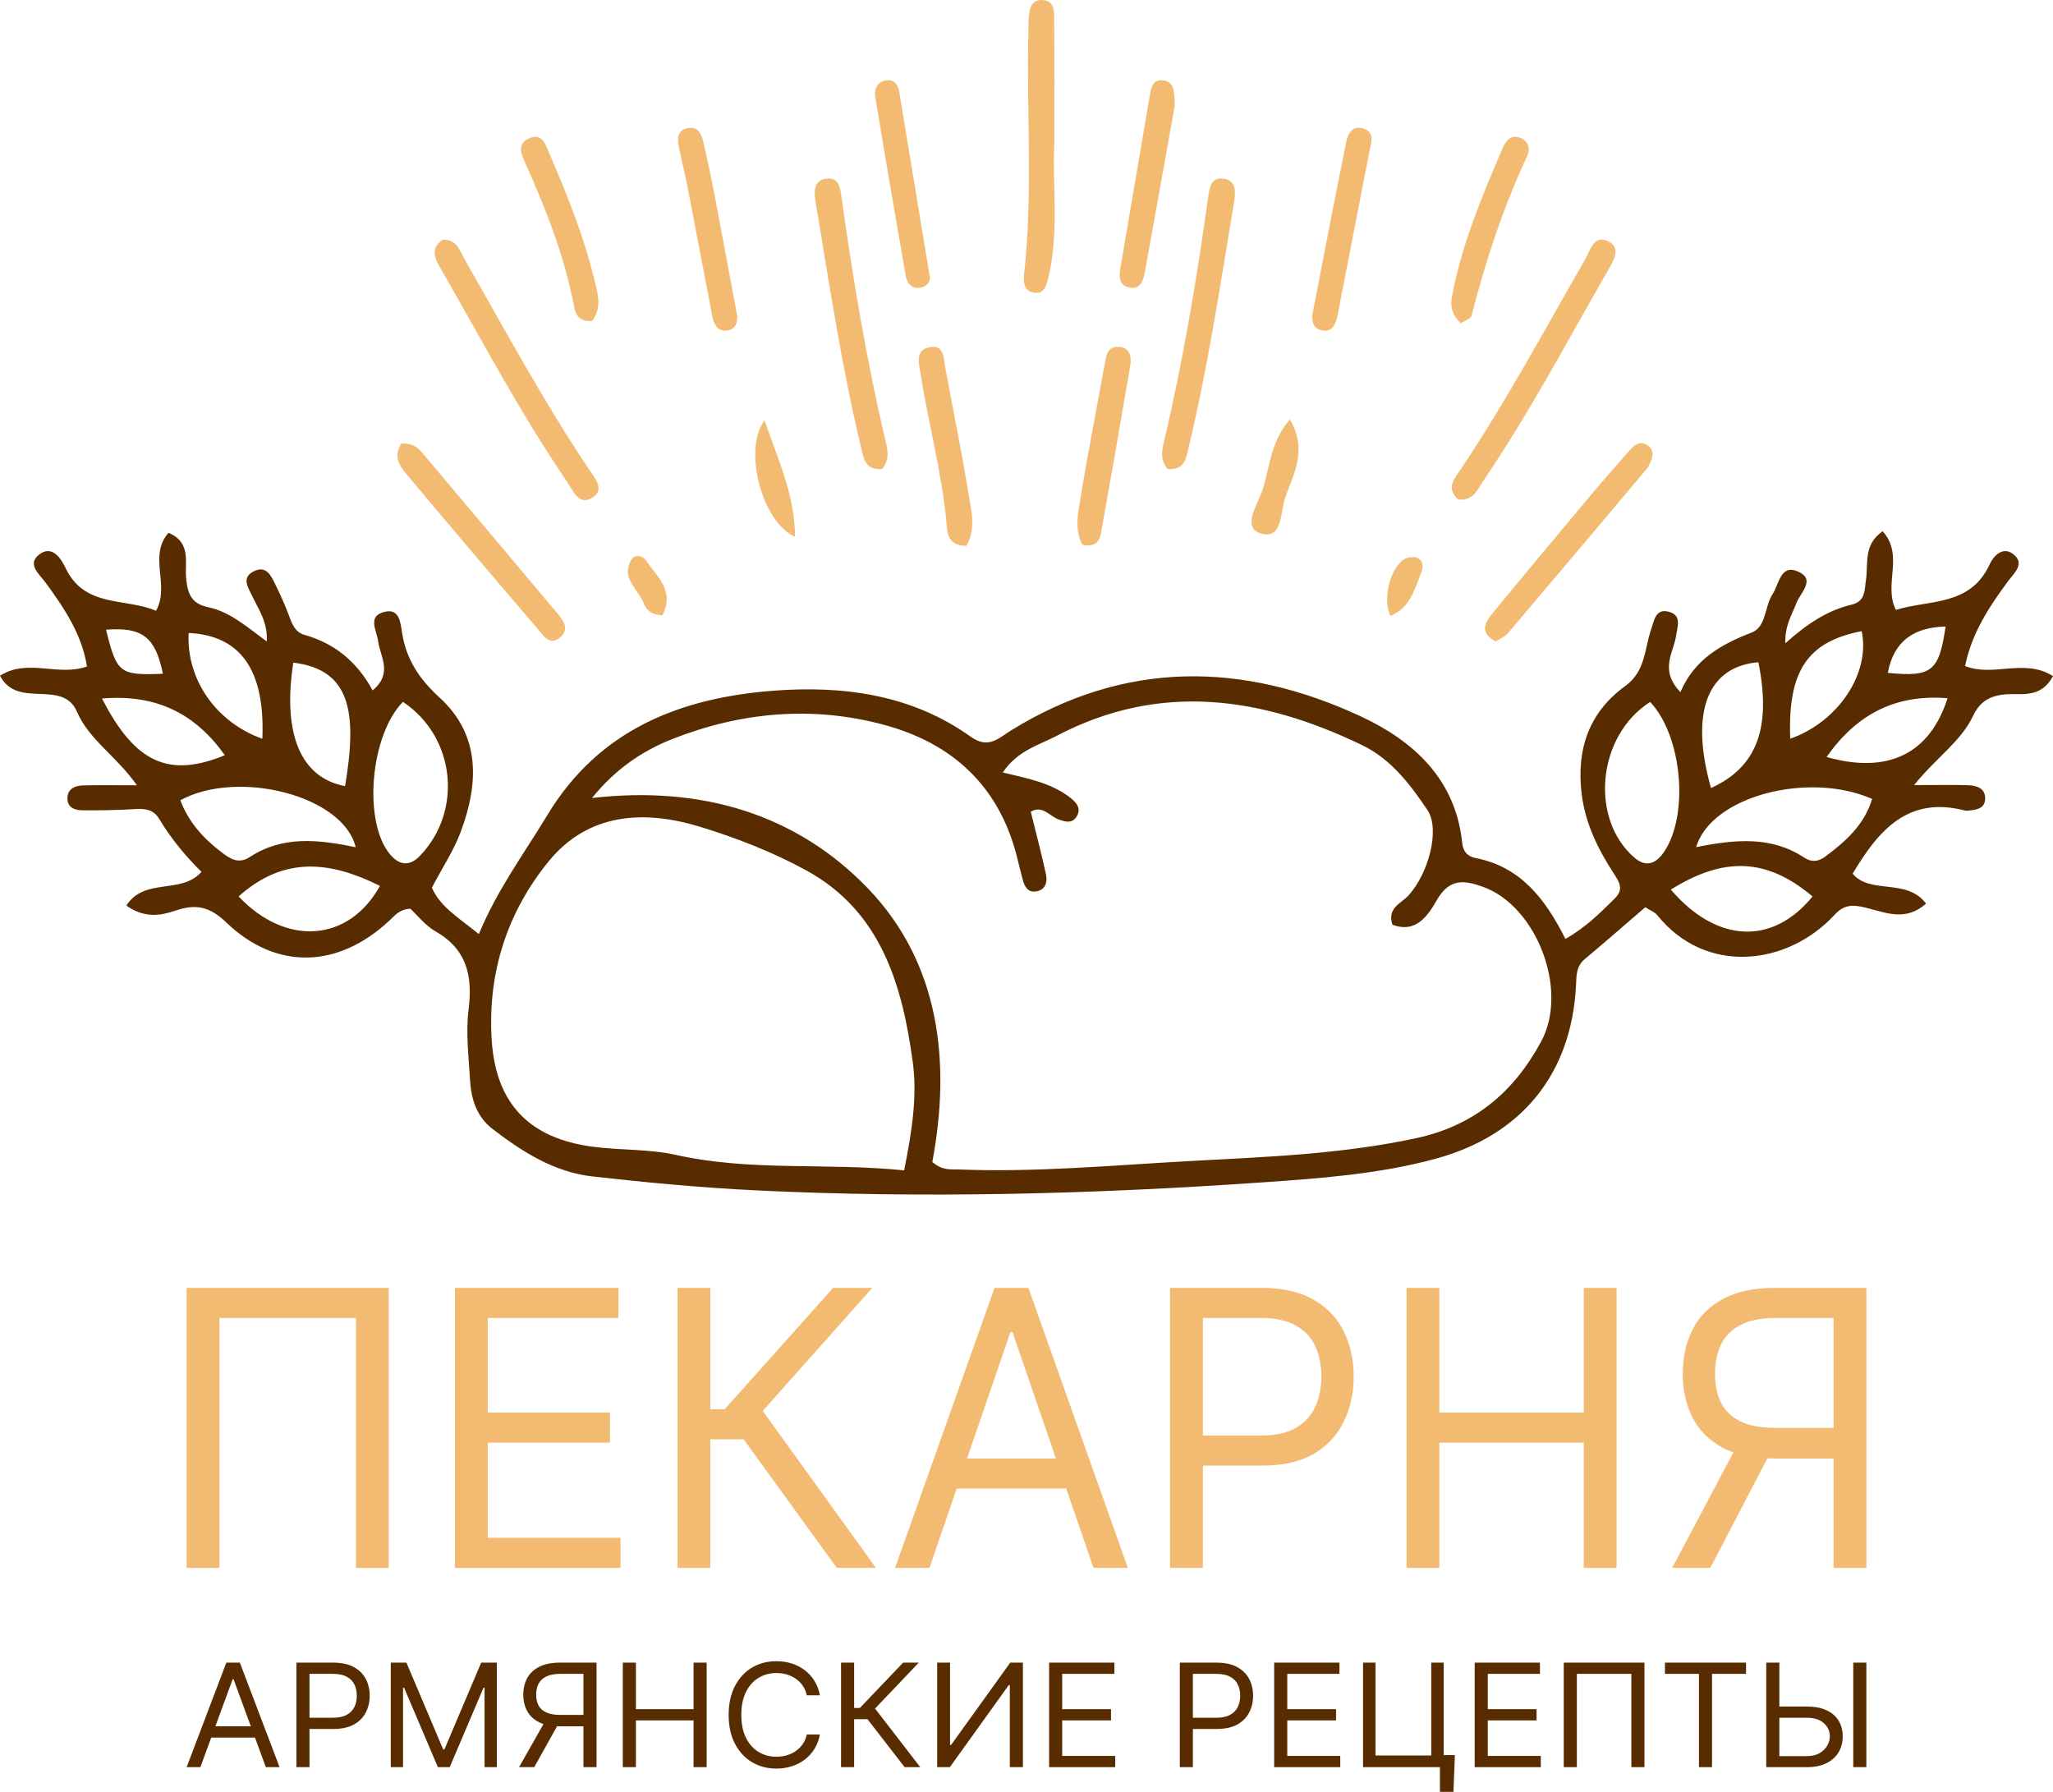 <?xml version="1.0" encoding="UTF-8"?> <svg xmlns="http://www.w3.org/2000/svg" width="110" height="96" viewBox="0 0 110 96" fill="none"><path d="M10.736 94.677H10L12.127 89.077H12.852L14.979 94.677H14.243L12.512 89.963H12.467L10.736 94.677ZM11.007 92.489H13.972V93.091H11.007V92.489Z" fill="#592C00"></path><path d="M15.882 94.677V89.077H17.839C18.294 89.077 18.665 89.156 18.954 89.314C19.244 89.471 19.459 89.684 19.599 89.952C19.738 90.219 19.808 90.519 19.808 90.848C19.808 91.178 19.738 91.478 19.599 91.748C19.461 92.018 19.248 92.233 18.959 92.393C18.671 92.552 18.301 92.631 17.851 92.631H16.447V92.03H17.828C18.139 92.03 18.389 91.978 18.578 91.874C18.766 91.77 18.903 91.63 18.988 91.453C19.075 91.274 19.118 91.073 19.118 90.848C19.118 90.624 19.075 90.424 18.988 90.247C18.903 90.07 18.765 89.931 18.575 89.831C18.384 89.729 18.131 89.678 17.817 89.678H16.583V94.677H15.882Z" fill="#592C00"></path><path d="M20.938 89.077H21.776L23.745 93.725H23.813L25.782 89.077H26.619V94.677H25.963V90.422H25.906L24.096 94.677H23.462L21.651 90.422H21.595V94.677H20.938V89.077Z" fill="#592C00"></path><path d="M31.964 94.677H31.262V89.678H30.029C29.716 89.678 29.464 89.725 29.273 89.818C29.083 89.909 28.944 90.038 28.858 90.206C28.771 90.374 28.727 90.57 28.727 90.794C28.727 91.018 28.77 91.211 28.855 91.373C28.941 91.534 29.079 91.658 29.268 91.745C29.458 91.833 29.708 91.877 30.017 91.877H31.579V92.489H29.995C29.546 92.489 29.177 92.417 28.889 92.273C28.6 92.127 28.386 91.927 28.246 91.671C28.107 91.416 28.037 91.124 28.037 90.794C28.037 90.464 28.107 90.169 28.246 89.91C28.386 89.652 28.601 89.448 28.891 89.301C29.182 89.151 29.553 89.077 30.006 89.077H31.964V94.677ZM29.237 92.161H30.029L28.625 94.677H27.811L29.237 92.161Z" fill="#592C00"></path><path d="M33.37 94.677V89.077H34.072V91.57H37.161V89.077H37.863V94.677H37.161V92.172H34.072V94.677H33.37Z" fill="#592C00"></path><path d="M43.93 90.827H43.228C43.187 90.632 43.114 90.46 43.01 90.312C42.908 90.165 42.784 90.041 42.637 89.941C42.492 89.838 42.33 89.762 42.153 89.711C41.976 89.66 41.791 89.634 41.599 89.634C41.248 89.634 40.93 89.72 40.645 89.891C40.362 90.063 40.137 90.315 39.969 90.649C39.803 90.982 39.72 91.392 39.72 91.877C39.72 92.362 39.803 92.771 39.969 93.104C40.137 93.438 40.362 93.69 40.645 93.862C40.93 94.033 41.248 94.119 41.599 94.119C41.791 94.119 41.976 94.093 42.153 94.042C42.33 93.991 42.492 93.915 42.637 93.815C42.784 93.713 42.908 93.588 43.01 93.441C43.114 93.291 43.187 93.12 43.228 92.927H43.93C43.877 93.213 43.781 93.469 43.641 93.695C43.502 93.921 43.328 94.113 43.121 94.272C42.913 94.429 42.68 94.548 42.422 94.63C42.165 94.712 41.891 94.753 41.599 94.753C41.105 94.753 40.665 94.636 40.28 94.403C39.896 94.17 39.593 93.838 39.372 93.408C39.151 92.978 39.041 92.467 39.041 91.877C39.041 91.286 39.151 90.775 39.372 90.345C39.593 89.915 39.896 89.583 40.28 89.35C40.665 89.117 41.105 89 41.599 89C41.891 89 42.165 89.041 42.422 89.123C42.68 89.205 42.913 89.325 43.121 89.484C43.328 89.641 43.502 89.832 43.641 90.058C43.781 90.282 43.877 90.538 43.93 90.827Z" fill="#592C00"></path><path d="M48.47 94.677L46.478 92.106H45.765V94.677H45.063V89.077H45.765V91.505H46.071L48.39 89.077H49.228L46.885 91.537L49.307 94.677H48.47Z" fill="#592C00"></path><path d="M50.214 89.077H50.904V93.484H50.961L54.129 89.077H54.808V94.677H54.106V90.28H54.05L50.893 94.677H50.214V89.077Z" fill="#592C00"></path><path d="M56.212 94.677V89.077H59.709V89.678H56.913V91.57H59.528V92.172H56.913V94.075H59.754V94.677H56.212Z" fill="#592C00"></path><path d="M63.214 94.677V89.077H65.171C65.626 89.077 65.997 89.156 66.286 89.314C66.576 89.471 66.791 89.684 66.931 89.952C67.071 90.219 67.14 90.519 67.14 90.848C67.14 91.178 67.071 91.478 66.931 91.748C66.793 92.018 66.58 92.233 66.292 92.393C66.003 92.552 65.633 92.631 65.183 92.631H63.779V92.03H65.16C65.471 92.03 65.721 91.978 65.91 91.874C66.098 91.77 66.235 91.63 66.32 91.453C66.407 91.274 66.45 91.073 66.45 90.848C66.45 90.624 66.407 90.424 66.32 90.247C66.235 90.07 66.097 89.931 65.907 89.831C65.716 89.729 65.464 89.678 65.149 89.678H63.915V94.677H63.214Z" fill="#592C00"></path><path d="M68.27 94.677V89.077H71.767V89.678H68.972V91.57H71.586V92.172H68.972V94.075H71.812V94.677H68.27Z" fill="#592C00"></path><path d="M77.954 94.031L77.875 96H77.151V94.677H76.743V94.031H77.954ZM73.032 94.677V89.077H73.699V94.053H76.687V89.077H77.355V94.677H73.032Z" fill="#592C00"></path><path d="M79.014 94.677V89.077H82.511V89.678H79.716V91.57H82.33V92.172H79.716V94.075H82.556V94.677H79.014Z" fill="#592C00"></path><path d="M88.11 89.077V94.677H87.408V89.678H84.489V94.677H83.787V89.077H88.11Z" fill="#592C00"></path><path d="M89.208 89.678V89.077H93.553V89.678H91.731V94.677H91.03V89.678H89.208Z" fill="#592C00"></path><path d="M95.157 91.428H96.809C97.224 91.428 97.574 91.494 97.858 91.625C98.145 91.756 98.362 91.941 98.509 92.18C98.658 92.419 98.733 92.701 98.733 93.025C98.733 93.35 98.658 93.636 98.509 93.884C98.362 94.132 98.145 94.326 97.858 94.466C97.574 94.606 97.224 94.677 96.809 94.677H94.636V89.077H95.338V94.086H96.809C97.073 94.086 97.296 94.035 97.479 93.933C97.664 93.829 97.804 93.696 97.898 93.534C97.994 93.37 98.042 93.196 98.042 93.014C98.042 92.746 97.936 92.516 97.723 92.322C97.51 92.127 97.205 92.03 96.809 92.03H95.157V91.428ZM100 89.077V94.677H99.298V89.077H100Z" fill="#592C00"></path><path d="M20.829 69V84H19.072V70.611H11.758V84H10V69H20.829Z" fill="#F2BB71"></path><path d="M24.375 84V69H33.135V70.611H26.133V75.68H32.681V77.291H26.133V82.389H33.248V84H24.375Z" fill="#F2BB71"></path><path d="M44.836 84L39.846 77.115H38.06V84H36.303V69H38.06V75.504H38.826L44.638 69H46.735L40.867 75.592L46.934 84H44.836Z" fill="#F2BB71"></path><path d="M49.801 84H47.958L53.288 69H55.102L60.431 84H58.589L54.251 71.373H54.138L49.801 84ZM50.481 78.141H57.908V79.752H50.481V78.141Z" fill="#F2BB71"></path><path d="M62.692 84V69H67.597C68.736 69 69.666 69.212 70.389 69.637C71.117 70.057 71.656 70.626 72.005 71.344C72.355 72.061 72.53 72.862 72.53 73.746C72.53 74.63 72.355 75.433 72.005 76.156C71.66 76.878 71.126 77.455 70.403 77.884C69.68 78.309 68.754 78.522 67.625 78.522H64.11V76.91H67.569C68.348 76.91 68.974 76.771 69.447 76.493C69.919 76.214 70.262 75.838 70.474 75.365C70.692 74.886 70.8 74.347 70.8 73.746C70.8 73.145 70.692 72.608 70.474 72.135C70.262 71.661 69.917 71.29 69.439 71.022C68.962 70.748 68.329 70.611 67.54 70.611H64.45V84H62.692Z" fill="#F2BB71"></path><path d="M75.361 84V69H77.119V75.68H84.858V69H86.616V84H84.858V77.291H77.119V84H75.361Z" fill="#F2BB71"></path><path d="M100 84H98.242V70.611H95.152C94.368 70.611 93.737 70.736 93.26 70.985C92.783 71.229 92.436 71.576 92.218 72.025C92.001 72.474 91.892 72.999 91.892 73.6C91.892 74.2 91.998 74.718 92.211 75.152C92.428 75.582 92.773 75.914 93.246 76.148C93.723 76.383 94.349 76.5 95.124 76.5H99.036V78.141H95.067C93.943 78.141 93.019 77.948 92.296 77.562C91.573 77.171 91.037 76.634 90.687 75.951C90.338 75.267 90.163 74.483 90.163 73.6C90.163 72.716 90.338 71.927 90.687 71.234C91.037 70.54 91.576 69.996 92.303 69.601C93.031 69.2 93.962 69 95.096 69H100V84ZM93.168 77.262H95.152L91.637 84H89.596L93.168 77.262Z" fill="#F2BB71"></path><path d="M8.358 32.724C9.126 31.372 7.927 29.798 9.028 28.546C10.251 29.048 9.9 30.124 9.97 30.941C10.042 31.797 10.246 32.342 11.155 32.532C12.341 32.78 13.241 33.603 14.294 34.364C14.353 33.342 13.867 32.681 13.533 31.973C13.314 31.508 12.919 30.973 13.56 30.627C14.299 30.228 14.553 30.909 14.803 31.416C15.057 31.93 15.289 32.458 15.489 32.995C15.653 33.439 15.812 33.872 16.317 34.014C17.926 34.467 19.132 35.452 19.965 36.989C21.072 36.064 20.365 35.177 20.259 34.35C20.185 33.767 19.661 33.011 20.605 32.78C21.427 32.578 21.462 33.409 21.546 33.926C21.776 35.349 22.473 36.383 23.553 37.373C25.755 39.389 25.651 41.959 24.698 44.536C24.325 45.548 23.709 46.471 23.14 47.559C23.593 48.601 24.623 49.202 25.657 50.043C26.647 47.655 28.087 45.724 29.325 43.672C32.101 39.075 36.468 37.379 41.485 37.002C45.211 36.723 48.862 37.221 52.01 39.469C52.967 40.152 53.519 39.537 54.147 39.149C60.26 35.36 66.582 35.439 72.905 38.377C75.715 39.683 77.996 41.734 78.345 45.162C78.394 45.646 78.645 45.887 79.081 45.973C81.457 46.443 82.782 48.124 83.874 50.303C84.939 49.706 85.73 48.92 86.525 48.13C87.025 47.633 86.756 47.246 86.454 46.778C85.607 45.469 84.931 44.098 84.742 42.504C84.461 40.133 85.143 38.157 87.084 36.752C88.175 35.962 88.108 34.765 88.469 33.711C88.638 33.218 88.712 32.583 89.422 32.777C90.109 32.965 89.884 33.536 89.805 34.064C89.67 34.969 88.891 35.89 90.037 37.082C90.784 35.327 92.22 34.518 93.85 33.892C94.65 33.585 94.537 32.499 94.972 31.837C95.32 31.308 95.394 30.234 96.3 30.605C97.336 31.029 96.463 31.746 96.249 32.317C96.017 32.938 95.622 33.513 95.66 34.464C96.811 33.432 97.904 32.706 99.209 32.394C99.97 32.212 99.892 31.62 99.981 31.05C100.112 30.206 99.817 29.198 100.872 28.46C102.045 29.759 100.892 31.317 101.584 32.677C103.353 32.116 105.565 32.504 106.607 30.233C106.812 29.787 107.298 29.266 107.846 29.671C108.541 30.183 107.915 30.703 107.602 31.125C106.576 32.509 105.642 33.93 105.289 35.684C106.802 36.287 108.485 35.253 110 36.224C109.386 37.369 108.424 37.164 107.635 37.191C106.727 37.222 106.106 37.523 105.719 38.35C105.08 39.712 103.785 40.548 102.557 42.061C103.759 42.061 104.589 42.045 105.417 42.067C105.902 42.079 106.392 42.218 106.364 42.818C106.342 43.316 105.891 43.396 105.473 43.427C105.416 43.431 105.354 43.445 105.301 43.431C102.218 42.614 100.63 44.518 99.265 46.809C100.22 47.945 102.156 47.021 103.2 48.413C102.145 49.338 101.151 48.936 100.185 48.686C99.503 48.509 98.908 48.344 98.31 48.997C95.801 51.732 91.404 52.28 88.793 49.026C88.66 48.859 88.421 48.778 88.153 48.607C87.061 49.546 85.992 50.482 84.903 51.394C84.44 51.781 84.469 52.285 84.443 52.803C84.197 57.537 81.531 60.828 76.912 62.083C73.901 62.901 70.805 63.126 67.712 63.342C58.651 63.974 49.581 64.217 40.505 63.775C37.582 63.633 34.661 63.357 31.752 63.03C29.697 62.799 27.976 61.709 26.372 60.47C25.546 59.833 25.244 58.885 25.186 57.883C25.114 56.622 24.949 55.338 25.105 54.099C25.334 52.284 25.019 50.858 23.322 49.89C22.791 49.588 22.39 49.059 21.989 48.688C21.428 48.706 21.17 49.033 20.881 49.305C18.131 51.887 14.816 52.006 12.123 49.421C11.223 48.556 10.486 48.419 9.394 48.789C8.61 49.056 7.737 49.209 6.77 48.515C7.758 46.988 9.698 47.946 10.797 46.71C9.946 45.879 9.165 44.93 8.532 43.876C8.212 43.344 7.746 43.314 7.195 43.35C6.279 43.409 5.358 43.417 4.441 43.414C4.019 43.413 3.6 43.275 3.612 42.755C3.624 42.257 4.027 42.091 4.453 42.079C5.298 42.055 6.143 42.072 7.337 42.072C6.212 40.484 4.77 39.626 4.135 38.152C3.351 36.33 0.952 38.029 0 36.201C1.492 35.254 3.11 36.262 4.66 35.706C4.388 33.982 3.446 32.585 2.439 31.21C2.126 30.782 1.452 30.252 2.059 29.743C2.776 29.14 3.271 29.922 3.51 30.427C4.533 32.583 6.716 32.017 8.358 32.724ZM49.953 62.253C50.512 62.729 50.929 62.638 51.323 62.654C55.466 62.822 59.593 62.432 63.719 62.206C67.784 61.985 71.862 61.843 75.877 60.979C78.995 60.308 81.127 58.498 82.582 55.787C84.062 53.034 82.332 48.545 79.456 47.511C78.458 47.153 77.667 47.047 76.995 48.209C76.534 49.004 75.897 50.035 74.606 49.542C74.31 48.631 75.079 48.403 75.471 47.971C76.56 46.768 77.161 44.418 76.49 43.412C75.563 42.022 74.522 40.664 72.984 39.922C67.618 37.335 62.162 36.516 56.622 39.42C55.659 39.925 54.52 40.207 53.73 41.386C55.113 41.712 56.363 41.958 57.369 42.756C57.695 43.014 57.967 43.349 57.66 43.784C57.415 44.131 57.081 44.027 56.734 43.907C56.242 43.736 55.855 43.116 55.228 43.488C55.51 44.637 55.807 45.742 56.046 46.859C56.134 47.275 56.002 47.697 55.489 47.762C55.07 47.816 54.895 47.492 54.8 47.141C54.681 46.697 54.578 46.249 54.462 45.804C53.484 42.059 50.98 39.802 47.348 38.828C43.514 37.799 39.691 38.149 36.019 39.596C34.419 40.226 32.971 41.205 31.72 42.754C37.593 42.078 42.681 43.627 46.495 47.587C50.391 51.634 50.948 56.984 49.953 62.253ZM48.444 62.704C48.875 60.561 49.151 58.711 48.905 56.895C48.344 52.761 47.203 48.824 43.204 46.634C41.403 45.648 39.443 44.883 37.475 44.285C34.501 43.383 31.528 43.555 29.421 46.12C27.171 48.862 26.111 52.142 26.348 55.748C26.57 59.115 28.348 60.99 31.769 61.438C33.246 61.631 34.773 61.554 36.216 61.875C40.24 62.775 44.313 62.28 48.444 62.704ZM88.416 37.608C85.572 39.418 85.164 43.871 87.574 45.951C88.209 46.5 88.738 46.252 89.145 45.663C90.506 43.694 90.147 39.446 88.416 37.608ZM21.589 37.602C19.822 39.407 19.447 44.047 20.902 45.777C21.354 46.313 21.903 46.474 22.499 45.854C24.802 43.458 24.418 39.491 21.589 37.602ZM90.878 45.387C92.992 44.965 94.917 44.786 96.678 45.953C97.058 46.205 97.424 46.169 97.791 45.897C98.894 45.079 99.894 44.185 100.309 42.804C96.922 41.308 91.693 42.645 90.878 45.387ZM19.058 45.393C18.398 42.62 12.736 41.193 9.664 42.875C10.098 44.036 10.885 44.909 11.859 45.652C12.344 46.021 12.78 46.312 13.397 45.908C15.115 44.786 16.987 44.958 19.058 45.393ZM89.522 47.662C92.002 50.543 94.977 50.65 97.116 48.029C94.695 45.988 92.412 45.858 89.522 47.662ZM12.785 48.027C15.334 50.728 18.695 50.468 20.359 47.462C17.766 46.173 15.264 45.808 12.785 48.027ZM15.715 35.501C15.121 39.334 16.123 41.675 18.49 42.117C19.147 38.188 18.805 35.875 15.715 35.501ZM94.214 35.481C91.546 35.697 90.507 38.075 91.675 42.219C94.121 41.11 94.926 39.02 94.214 35.481ZM5.467 37.425C7.243 40.896 9.061 41.686 12.047 40.462C10.48 38.255 8.393 37.171 5.467 37.425ZM97.869 40.557C101.156 41.49 103.398 40.386 104.35 37.408C101.587 37.181 99.49 38.247 97.869 40.557ZM14.057 39.58C14.21 35.9 12.888 34.042 10.109 33.912C9.975 36.365 11.546 38.684 14.057 39.58ZM95.922 39.577C98.531 38.657 100.22 36.04 99.75 33.816C96.848 34.373 95.778 35.948 95.922 39.577ZM8.728 36.097C8.33 34.13 7.628 33.587 5.681 33.737C6.263 36.078 6.405 36.188 8.728 36.097ZM101.147 36.051C103.514 36.277 103.891 35.981 104.246 33.565C102.549 33.613 101.475 34.33 101.147 36.051Z" fill="#592C00"></path><path d="M78.133 26.763C77.438 26.139 77.953 25.612 78.282 25.12C80.703 21.504 82.759 17.675 84.925 13.909C85.206 13.422 85.405 12.495 86.228 12.964C86.854 13.321 86.448 13.98 86.159 14.481C83.989 18.244 81.965 22.093 79.52 25.692C79.186 26.183 78.954 26.862 78.133 26.763Z" fill="#F2BB71"></path><path d="M23.725 12.839C24.496 12.821 24.647 13.46 24.914 13.928C27.072 17.698 29.131 21.526 31.555 25.14C31.861 25.597 32.409 26.206 31.782 26.635C31.02 27.157 30.71 26.285 30.388 25.814C27.899 22.174 25.848 18.274 23.652 14.46C23.336 13.91 22.995 13.342 23.725 12.839Z" fill="#F2BB71"></path><path d="M56.491 7.777C56.367 9.803 56.767 12.341 56.18 14.838C56.071 15.304 55.941 15.81 55.329 15.666C54.863 15.557 54.825 15.105 54.873 14.675C55.357 10.324 54.988 5.958 55.105 1.601C55.109 1.428 55.1 1.255 55.113 1.084C55.15 0.558 55.18 -0.055 55.899 0.004C56.496 0.053 56.482 0.633 56.485 1.086C56.498 3.153 56.491 5.22 56.491 7.777Z" fill="#F2BB71"></path><path d="M62.562 25.126C62.125 24.616 62.264 24.1 62.381 23.603C63.395 19.308 64.119 14.961 64.729 10.594C64.806 10.044 64.883 9.471 65.574 9.576C66.265 9.679 66.204 10.317 66.121 10.822C65.382 15.284 64.706 19.759 63.645 24.161C63.53 24.636 63.405 25.21 62.562 25.126Z" fill="#F2BB71"></path><path d="M47.264 25.126C46.417 25.206 46.293 24.634 46.178 24.158C45.117 19.756 44.441 15.281 43.701 10.819C43.618 10.316 43.56 9.676 44.25 9.574C44.943 9.471 45.017 10.044 45.094 10.594C45.693 14.905 46.413 19.195 47.402 23.437C47.53 23.986 47.731 24.552 47.264 25.126Z" fill="#F2BB71"></path><path d="M21.509 23.755C22.213 23.758 22.429 24.029 22.652 24.293C25.01 27.093 27.374 29.888 29.723 32.695C30.079 33.121 30.615 33.644 30 34.163C29.438 34.636 29.07 33.999 28.762 33.639C26.454 30.947 24.161 28.241 21.881 25.525C21.561 25.143 21.182 24.731 21.331 24.151C21.384 23.939 21.513 23.745 21.509 23.755Z" fill="#F2BB71"></path><path d="M80.132 34.37C79.2 33.853 79.606 33.299 80.013 32.805C81.757 30.685 83.518 28.578 85.281 26.473C85.942 25.684 86.625 24.914 87.303 24.141C87.585 23.82 87.919 23.57 88.33 23.9C88.653 24.16 88.549 24.513 88.397 24.837C88.349 24.94 88.294 25.045 88.222 25.131C85.754 28.062 83.287 30.994 80.806 33.913C80.634 34.117 80.351 34.225 80.132 34.37Z" fill="#F2BB71"></path><path d="M62.94 5.693C62.445 8.449 61.893 11.541 61.331 14.632C61.243 15.114 61.035 15.563 60.433 15.384C59.957 15.243 59.956 14.8 60.027 14.383C60.554 11.287 61.083 8.191 61.61 5.094C61.68 4.683 61.779 4.244 62.307 4.304C62.901 4.372 62.94 4.869 62.94 5.693Z" fill="#F2BB71"></path><path d="M49.827 14.885C49.827 14.976 49.76 15.378 49.233 15.42C48.82 15.453 48.595 15.156 48.533 14.804C47.973 11.598 47.421 8.39 46.895 5.178C46.827 4.764 47.014 4.359 47.511 4.301C47.933 4.252 48.12 4.563 48.18 4.924C48.716 8.134 49.243 11.347 49.827 14.885Z" fill="#F2BB71"></path><path d="M73.413 7.908C72.833 10.894 72.254 13.879 71.673 16.865C71.58 17.343 71.407 17.821 70.811 17.7C70.334 17.602 70.261 17.152 70.343 16.724C70.93 13.681 71.516 10.639 72.13 7.601C72.223 7.138 72.478 6.687 73.084 6.896C73.572 7.066 73.518 7.504 73.413 7.908Z" fill="#F2BB71"></path><path d="M39.5 16.936C39.519 17.259 39.428 17.669 38.92 17.714C38.416 17.758 38.247 17.354 38.166 16.938C37.72 14.627 37.286 12.315 36.836 10.005C36.694 9.273 36.507 8.55 36.361 7.818C36.277 7.397 36.316 6.982 36.829 6.868C37.342 6.754 37.573 7.124 37.668 7.531C37.915 8.592 38.134 9.661 38.339 10.73C38.729 12.76 39.1 14.792 39.5 16.936Z" fill="#F2BB71"></path><path d="M57.992 29.188C57.55 28.34 57.77 27.467 57.902 26.643C58.285 24.266 58.758 21.903 59.185 19.533C59.269 19.067 59.32 18.55 59.939 18.582C60.559 18.614 60.638 19.12 60.558 19.597C60.05 22.593 59.526 25.585 58.99 28.575C58.915 28.993 58.694 29.33 57.992 29.188Z" fill="#F2BB71"></path><path d="M51.787 29.244C50.783 29.243 50.76 28.559 50.714 28.036C50.475 25.34 49.742 22.734 49.335 20.07C49.251 19.517 49 18.791 49.761 18.614C50.595 18.419 50.554 19.189 50.656 19.743C51.071 21.999 51.538 24.247 51.902 26.511C52.042 27.384 52.302 28.309 51.787 29.244Z" fill="#F2BB71"></path><path d="M78.274 17.318C77.602 16.703 77.749 16.104 77.858 15.569C78.399 12.914 79.442 10.429 80.505 7.953C80.675 7.556 80.926 7.213 81.404 7.366C81.853 7.51 82.031 7.924 81.836 8.339C80.543 11.098 79.603 13.976 78.841 16.921C78.801 17.075 78.504 17.163 78.274 17.318Z" fill="#F2BB71"></path><path d="M31.728 17.198C30.934 17.258 30.824 16.757 30.74 16.323C30.233 13.716 29.275 11.266 28.197 8.855C27.961 8.327 27.625 7.709 28.388 7.395C29.067 7.117 29.239 7.774 29.438 8.233C30.392 10.444 31.294 12.676 31.855 15.026C32.023 15.73 32.27 16.468 31.728 17.198Z" fill="#F2BB71"></path><path d="M40.965 22.52C41.686 24.636 42.581 26.493 42.6 28.763C40.841 27.996 39.791 24.098 40.965 22.52Z" fill="#F2BB71"></path><path d="M69.116 22.471C70.137 24.242 69.199 25.53 68.817 26.814C68.61 27.509 68.685 28.952 67.524 28.572C66.59 28.266 67.303 27.133 67.566 26.464C68.047 25.237 67.969 23.78 69.116 22.471Z" fill="#F2BB71"></path><path d="M35.488 32.969C34.877 32.925 34.624 32.669 34.509 32.357C34.221 31.573 33.197 30.963 33.855 29.953C34.03 29.684 34.454 29.787 34.599 30.006C35.174 30.875 36.183 31.646 35.488 32.969Z" fill="#F2BB71"></path><path d="M74.499 32.997C74.011 31.982 74.605 30.085 75.446 29.877C76.082 29.719 76.351 30.16 76.161 30.641C75.81 31.535 75.564 32.565 74.499 32.997Z" fill="#F2BB71"></path></svg> 